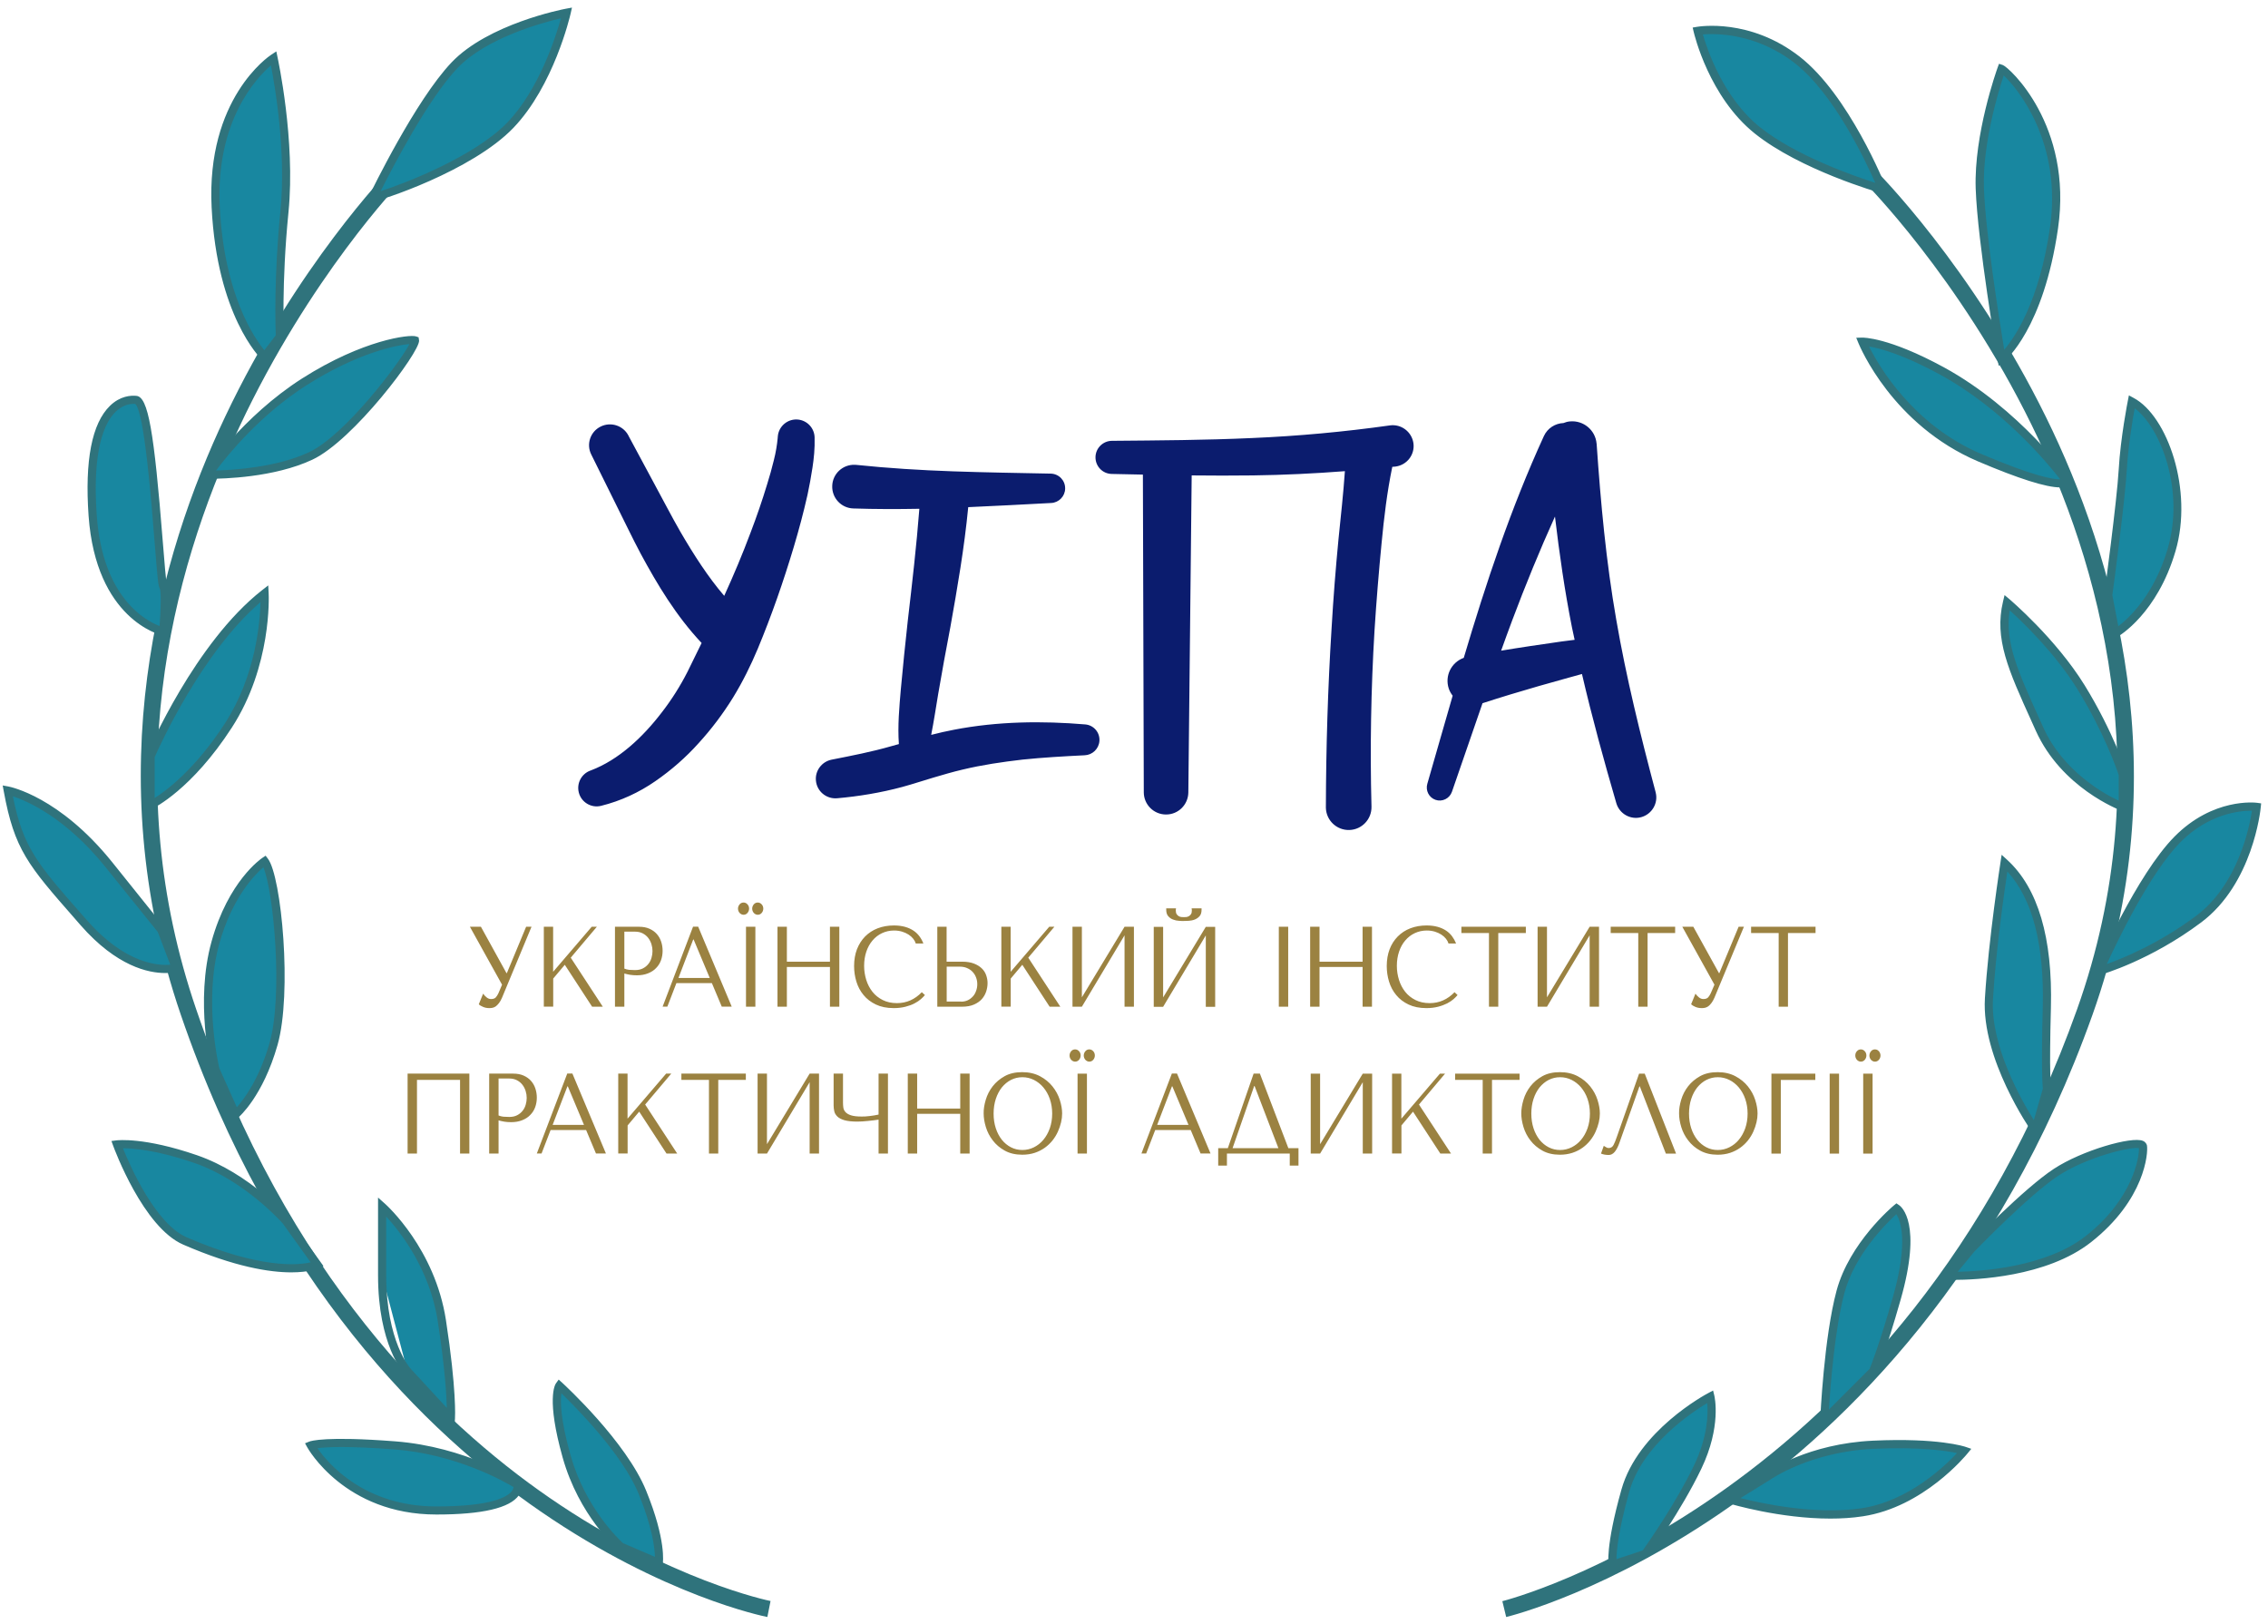 <svg enable-background="new 0 0 278 199" height="199" viewBox="0 0 278 199" width="278" xmlns="http://www.w3.org/2000/svg"><path d="m62.08 119.27h.05l2.36-5.68h.66l-3.62 8.71c-.12.27-.24.49-.37.65s-.25.29-.38.39c-.13.09-.26.15-.4.18s-.27.04-.4.04c-.29 0-.54-.05-.77-.15s-.41-.2-.52-.32l.53-1.3c.11.16.25.31.42.45s.35.21.55.21c.27 0 .46-.07.59-.21.12-.14.22-.3.31-.49l.45-1.06-3.94-7.1h1.35zm4.57-5.68h1.15v5.52l4.73-5.52h.63l-3.2 3.79 3.93 6.01h-1.31l-3.35-5.14-1.42 1.69v3.44h-1.15v-9.79zm9.88 9.8h-1.15v-9.8h2.95c.49 0 .91.08 1.27.24s.66.37.9.64.42.58.54.94.18.74.18 1.13c0 .41-.07.8-.2 1.16s-.33.68-.6.95c-.26.28-.59.49-.99.65s-.85.24-1.36.24c-.3 0-.58-.02-.83-.06s-.49-.1-.71-.16zm0-4.67c.18.08.37.12.59.15.22.02.46.03.72.03.38 0 .7-.07.97-.21s.49-.32.67-.55c.18-.22.3-.47.38-.75.08-.27.12-.55.12-.82 0-.28-.04-.56-.13-.85-.09-.28-.22-.54-.4-.77s-.4-.41-.67-.55-.58-.21-.93-.21h-1.32zm6.38 1.78-1.11 2.88h-.58l3.73-9.8h.63l4.11 9.8h-1.22l-1.21-2.88zm2.11-5.35h-.05l-1.81 4.72h3.84zm5.64-4.31c.13-.15.29-.22.48-.22s.34.07.48.22.2.33.2.53-.07.38-.2.53-.29.22-.48.22c-.18 0-.34-.08-.48-.22-.13-.15-.2-.33-.2-.53s.07-.38.2-.53zm1.93 2.75v9.8h-1.15v-9.8zm-.19-2.75c.13-.15.29-.22.48-.22.18 0 .34.07.48.22s.2.33.2.53-.07.38-.2.53-.29.22-.48.22-.34-.08-.48-.22c-.13-.15-.2-.33-.2-.53s.07-.38.2-.53zm4.05 12.55h-1.15v-9.8h1.15v4.28h5.28v-4.28h1.15v9.8h-1.15v-4.87h-5.28zm16.92-1.43c-.11.14-.27.3-.48.49s-.47.36-.79.53-.68.3-1.11.41-.91.17-1.44.17c-.85 0-1.58-.15-2.19-.44s-1.12-.68-1.51-1.16c-.4-.48-.69-1.03-.88-1.65s-.28-1.26-.28-1.91c0-.76.12-1.44.35-2.05.24-.61.57-1.13 1-1.57.43-.43.94-.77 1.54-1s1.27-.35 2-.35c.5 0 .95.06 1.35.17s.74.27 1.03.46.54.43.74.7.36.56.48.88h-.93c-.06-.2-.16-.39-.31-.58s-.34-.36-.57-.51-.5-.27-.79-.36c-.3-.09-.63-.14-.99-.14-.53 0-1.02.11-1.47.32s-.84.51-1.17.9-.58.84-.76 1.37-.27 1.11-.27 1.74c0 .6.09 1.17.26 1.72s.43 1.04.76 1.46.76.76 1.26 1.01 1.08.38 1.74.38c1.18 0 2.19-.45 3.05-1.34zm1.51-8.37h1.15v4.28h1.93c.55 0 1.03.08 1.42.23s.71.35.96.59.43.52.54.84.17.63.17.95c0 .34-.05.67-.16 1.02-.11.34-.28.65-.52.93s-.57.51-.97.69-.91.27-1.51.27h-3v-9.8zm2.94 9.18c.29 0 .56-.06.8-.17s.44-.27.62-.46.31-.42.4-.68c.1-.26.15-.53.15-.82 0-.31-.05-.59-.16-.86-.1-.27-.25-.49-.44-.69s-.42-.34-.68-.45-.55-.16-.86-.16h-1.61v4.28h1.78zm4.91-9.18h1.15v5.52l4.73-5.52h.63l-3.2 3.79 3.93 6.01h-1.31l-3.35-5.14-1.42 1.69v3.44h-1.15v-9.79zm15.11 0h1.15v9.8h-1.15v-8.75l-5.23 8.75h-1.15v-9.8h1.15v8.65zm9.96.01h1.15v9.8h-1.15v-8.75l-5.23 8.75h-1.15v-9.8h1.15v8.65zm-3.29-.74c-.24-.01-.48-.06-.71-.15-.23-.08-.43-.22-.6-.41s-.25-.45-.25-.8v-.17h1.2c-.01.05-.01.09-.02.13 0 .04-.01.09-.01.13 0 .2.04.35.11.46.08.11.17.2.27.25.1.06.21.09.33.1.11.01.21.01.28.01.08 0 .17 0 .28-.01s.22-.04.32-.1c.11-.06.2-.14.27-.25.08-.11.11-.27.11-.46 0-.05 0-.09-.01-.13 0-.04-.01-.09-.02-.13h1.22v.17c0 .35-.08.61-.25.8s-.37.32-.6.41-.47.13-.72.15c-.25.01-.45.02-.6.02-.15.01-.35 0-.6-.02zm13.39.73v9.8h-1.15v-9.8zm3.84 9.8h-1.15v-9.8h1.15v4.28h5.28v-4.28h1.15v9.8h-1.15v-4.87h-5.28zm16.92-1.43c-.11.14-.27.3-.48.49s-.47.36-.79.53c-.32.16-.68.3-1.11.41-.42.11-.91.17-1.44.17-.85 0-1.58-.15-2.19-.44s-1.12-.68-1.51-1.16c-.4-.48-.69-1.03-.88-1.65s-.28-1.26-.28-1.91c0-.76.12-1.44.35-2.05s.57-1.13 1-1.57c.43-.43.94-.77 1.54-1s1.27-.35 2-.35c.5 0 .95.06 1.35.17s.74.27 1.03.46.54.43.74.7.36.56.49.88h-.93c-.06-.2-.16-.39-.31-.58s-.34-.36-.57-.51-.5-.27-.79-.36c-.3-.09-.63-.14-.99-.14-.53 0-1.02.11-1.47.32s-.84.51-1.17.9c-.33.38-.58.84-.76 1.37s-.27 1.11-.27 1.74c0 .6.09 1.17.26 1.72s.43 1.04.76 1.46.76.76 1.26 1.01 1.08.38 1.74.38c1.18 0 2.19-.45 3.05-1.34zm3.85 1.43v-9.03h-3.38v-.77h7.9v.77h-3.38v9.03zm12.34-9.8h1.15v9.8h-1.15v-8.75l-5.23 8.75h-1.15v-9.8h1.15v8.65zm5.96 9.8v-9.03h-3.38v-.77h7.9v.77h-3.38v9.03zm9.89-4.12h.05l2.36-5.68h.65l-3.62 8.71c-.12.27-.24.49-.37.65-.12.16-.25.29-.38.39-.13.09-.27.15-.4.18s-.27.04-.4.04c-.29 0-.54-.05-.78-.15-.23-.1-.4-.2-.52-.32l.53-1.3c.11.16.25.31.42.45s.35.21.55.21c.27 0 .46-.07.59-.21.12-.14.22-.3.31-.49l.46-1.06-3.94-7.1h1.35zm7.32 4.12v-9.03h-3.38v-.77h7.9v.77h-3.38v9.03zm-160.48 18h-1.15v-9.03h-5.28v9.03h-1.15v-9.8h7.57v9.8zm3.57 0h-1.15v-9.8h2.95c.49 0 .91.08 1.27.24s.66.37.9.64.42.58.54.94.18.74.18 1.13c0 .41-.07.8-.2 1.16s-.33.68-.6.95c-.26.28-.59.49-.99.65s-.85.24-1.36.24c-.3 0-.58-.02-.83-.06s-.49-.1-.71-.16v4.07zm0-4.67c.18.08.37.12.59.15.22.02.46.03.72.03.38 0 .7-.07.97-.21s.49-.32.67-.55c.18-.22.3-.47.38-.75.08-.27.12-.55.12-.82 0-.28-.04-.56-.13-.85-.09-.28-.22-.54-.4-.77s-.4-.41-.67-.55-.58-.21-.93-.21h-1.32zm6.38 1.78-1.11 2.88h-.58l3.73-9.8h.63l4.11 9.8h-1.22l-1.21-2.88zm2.11-5.35h-.05l-1.81 4.72h3.84zm6.17-1.56h1.15v5.52l4.73-5.52h.63l-3.2 3.79 3.93 6.01h-1.31l-3.35-5.14-1.42 1.69v3.44h-1.15v-9.79zm11.13 9.8v-9.03h-3.38v-.77h7.9v.77h-3.38v9.03zm12.34-9.8h1.15v9.8h-1.15v-8.75l-5.23 8.75h-1.15v-9.8h1.15v8.65zm8.45 0h1.15v9.8h-1.15v-4.16c-.38.06-.81.11-1.29.16s-.92.08-1.31.08c-.67 0-1.2-.06-1.59-.17-.39-.12-.68-.27-.87-.46s-.32-.4-.37-.64c-.05-.23-.08-.47-.08-.7v-3.91h1.15v3.53c0 .21.01.42.04.63s.12.39.26.55.37.3.68.4.74.15 1.3.15c.13 0 .27 0 .45-.01.17-.01.35-.03.54-.05s.38-.05.57-.08.36-.06.52-.1zm4.73 9.8h-1.15v-9.8h1.15v4.28h5.28v-4.28h1.15v9.8h-1.15v-4.87h-5.28zm8.41-6.6c.18-.6.46-1.15.85-1.65s.88-.91 1.47-1.24c.6-.33 1.31-.49 2.14-.49.84 0 1.57.17 2.19.5s1.13.75 1.53 1.25.7 1.05.89 1.64.29 1.15.29 1.67c0 .35-.04.71-.13 1.09s-.22.76-.39 1.14-.39.74-.66 1.08-.59.64-.95.9c-.37.26-.78.47-1.23.62-.46.15-.97.23-1.53.23-.83 0-1.55-.17-2.14-.5-.6-.33-1.09-.75-1.47-1.25-.39-.5-.67-1.05-.85-1.64s-.27-1.15-.27-1.67c-.01-.52.08-1.08.26-1.68zm1.23 3.5c.18.55.43 1.01.74 1.41.32.39.69.7 1.12.92s.89.33 1.4.33c.5 0 .96-.11 1.41-.33.44-.22.83-.52 1.16-.92.33-.39.59-.86.79-1.41.19-.55.29-1.15.29-1.8s-.1-1.25-.29-1.8-.46-1.01-.79-1.41c-.33-.39-.72-.7-1.16-.92s-.91-.33-1.41-.33-.97.11-1.4.33-.8.53-1.12.92c-.31.39-.56.86-.74 1.41s-.27 1.15-.27 1.8.09 1.25.27 1.8zm9.24-9.45c.13-.15.29-.22.48-.22s.34.07.48.22.2.33.2.53-.07.38-.2.53-.29.22-.48.22c-.18 0-.34-.08-.48-.22-.13-.15-.2-.33-.2-.53s.07-.38.2-.53zm1.93 2.75v9.8h-1.15v-9.8zm-.19-2.75c.13-.15.29-.22.48-.22.18 0 .34.07.48.22s.2.33.2.53-.07.38-.2.53-.29.22-.48.22-.34-.08-.48-.22c-.13-.15-.2-.33-.2-.53s.07-.38.2-.53zm8.56 9.66-1.11 2.88h-.58l3.73-9.8h.63l4.11 9.8h-1.22l-1.21-2.88zm2.1-5.35h-.05l-1.81 4.72h3.84zm14.22 7.58h1.24v2.13h-1.07v-1.47h-7.7v1.47h-1.07v-2.13h1.18l3.16-9.14h.77zm-4.14-7.62h-.05l-2.65 7.62h5.62zm13.26-1.52h1.15v9.8h-1.15v-8.75l-5.23 8.75h-1.15v-9.8h1.15v8.65zm3.58 0h1.15v5.52l4.73-5.52h.63l-3.2 3.79 3.93 6.01h-1.31l-3.35-5.14-1.42 1.69v3.44h-1.15v-9.79zm11.12 9.8v-9.03h-3.38v-.77h7.9v.77h-3.38v9.03zm5-6.6c.18-.6.46-1.15.85-1.65s.88-.91 1.47-1.24c.6-.33 1.31-.49 2.14-.49.84 0 1.57.17 2.19.5s1.13.75 1.53 1.25.7 1.05.89 1.64.29 1.15.29 1.67c0 .35-.04.71-.13 1.09s-.22.76-.39 1.14-.39.74-.66 1.08-.59.64-.95.9c-.37.26-.78.47-1.24.62s-.97.23-1.53.23c-.83 0-1.55-.17-2.14-.5s-1.09-.75-1.47-1.25c-.39-.5-.67-1.05-.85-1.64s-.27-1.15-.27-1.67.09-1.08.27-1.68zm1.23 3.5c.18.55.43 1.01.74 1.41.32.39.69.7 1.12.92s.89.33 1.4.33c.5 0 .96-.11 1.41-.33.44-.22.83-.52 1.16-.92.33-.39.59-.86.79-1.41.19-.55.29-1.15.29-1.8s-.1-1.25-.29-1.8-.46-1.01-.79-1.41c-.33-.39-.72-.7-1.16-.92s-.91-.33-1.41-.33-.97.11-1.4.33-.8.53-1.12.92c-.31.39-.56.86-.74 1.41s-.27 1.15-.27 1.8.09 1.25.27 1.8zm17.47 3.1h-1.25l-3.19-8.23h-.05l-2.46 6.93c-.17.48-.36.84-.57 1.09s-.46.38-.72.38c-.17 0-.33-.01-.5-.04-.16-.03-.32-.07-.46-.13l.34-.95c.08.05.18.1.28.17s.21.1.31.1c.28 0 .48-.13.61-.38s.27-.59.41-1.01l2.72-7.73h.69zm.63-6.6c.18-.6.46-1.15.85-1.65s.88-.91 1.47-1.24c.6-.33 1.31-.49 2.14-.49.84 0 1.57.17 2.19.5s1.13.75 1.53 1.25.7 1.05.89 1.64.29 1.15.29 1.67c0 .35-.04.71-.13 1.09s-.22.76-.39 1.14-.39.74-.66 1.08-.59.64-.95.9c-.37.26-.78.47-1.23.62-.46.15-.97.23-1.53.23-.83 0-1.54-.17-2.14-.5s-1.09-.75-1.47-1.25c-.39-.5-.67-1.05-.85-1.64s-.27-1.15-.27-1.67c-.01-.52.08-1.08.26-1.68zm1.23 3.5c.18.55.43 1.01.74 1.41.32.39.69.7 1.12.92s.89.33 1.4.33c.5 0 .96-.11 1.41-.33.44-.22.83-.52 1.16-.92.33-.39.59-.86.79-1.41.19-.55.29-1.15.29-1.8s-.1-1.25-.29-1.8-.46-1.01-.79-1.41c-.33-.39-.72-.7-1.16-.92s-.91-.33-1.41-.33-.97.11-1.4.33-.8.53-1.12.92c-.31.39-.56.86-.74 1.41s-.27 1.15-.27 1.8.09 1.25.27 1.8zm15.21-6.7v.77h-4.23v9.03h-1.15v-9.8zm2.91 0v9.8h-1.15v-9.8zm2.19-2.75c.13-.15.29-.22.48-.22.18 0 .34.07.48.22s.2.33.2.53-.07.38-.2.53-.29.22-.48.22-.34-.08-.48-.22c-.13-.15-.2-.33-.2-.53s.06-.38.2-.53zm1.92 2.75v9.8h-1.15v-9.8zm-.19-2.75c.13-.15.29-.22.48-.22s.34.07.48.22c.13.15.2.33.2.53s-.07.38-.2.53-.29.22-.48.22-.34-.08-.48-.22c-.13-.15-.2-.33-.2-.53s.07-.38.2-.53z" fill="#9b8241"/><path d="m67.39 183.6c14.73 10.13 26.94 12.61 27.06 12.63l-.39 1.96c-.51-.1-12.74-2.59-27.81-12.95-13.88-9.54-32.79-27.85-44.1-60.9-10.14-29.64-2.63-56.22 5.46-73.29 8.75-18.47 20.06-30.12 20.17-30.24l1.43 1.4c-.44.47-44.15 45.99-25.16 101.5 11.13 32.53 29.71 50.52 43.34 59.89zm183.41-132.45c-9.09-18.5-20.83-30.22-20.95-30.33l-1.41 1.42c.12.11 11.66 11.64 20.59 29.85 8.22 16.75 15.85 42.77 5.57 71.61-21.43 60.07-69.96 72.43-70.45 72.55l.47 1.94c.51-.12 12.68-3.13 27.72-13.75 13.85-9.78 32.76-28.15 44.15-60.07 10.52-29.52 2.72-56.11-5.69-73.22z" fill="#2f737c"/><path d="m62.58 15.32c-4.88 5.1-16.19 8.87-16.86 8.87 0 0 5.55-11.53 9.99-16.18s13.75-6.43 13.75-6.43-2 8.64-6.88 13.74zm-30.15 28.38 1.88-2.44s-.33-6.43.56-15.3-1.33-18.84-1.33-18.84-7.76 5.1-7.09 18.29 5.98 18.29 5.98 18.29zm-12.42 33.69s.44-4.88 0-5.54c-.44-.67-1.29-22.63-3.33-22.83-2.22-.22-6.21 1.77-5.32 14.19s8.65 14.18 8.65 14.18zm18.07-21.5c5.21-2.44 13.41-13.97 12.75-14.19s-6.21.44-13.52 5.1c-7.32 4.65-11.81 11.38-11.81 11.38s7.37.15 12.58-2.29zm-5.65 16.85c-8.2 6.43-13.97 19.95-13.97 19.95v5.99s4.66-2.22 9.53-9.75 4.44-16.19 4.44-16.19zm-10.87 45.89-1.77-4.66s0 0-6.43-7.98-12.41-9.09-12.41-9.09c1.33 7.32 3.1 9.09 9.31 16.18 6.21 7.1 11.3 5.55 11.3 5.55zm7.32 17.96s2.88-2.44 4.66-8.65c1.77-6.21.44-20.4-1.1-22.39 0 0-4 2.66-6.04 9.98s0 15.52 0 15.52zm6.2 13.08s-4.66-5.39-11.09-7.6c-6.43-2.22-9.63-1.79-9.63-1.79s3.56 9.77 8.32 11.83c11.71 5.07 16.22 2.88 16.22 2.88zm11.76-1.78v8.42s3.1 11.75 3.1 11.75l5.32 5.76s.22-3.33-1.11-11.97-7.31-13.96-7.31-13.96zm1.55 29.27c-8.65-.67-10.29 0-10.29 0s4.3 7.98 15.39 7.98 9.93-3.16 9.93-3.16-6.38-4.16-15.03-4.82zm20.17-7.32s-1.11 1.55.89 8.65c2 7.09 6.65 11.08 6.65 11.08l4.66 2s.44-2.66-2-8.65-10.2-13.08-10.2-13.08zm146.85-153.86c5.54 4.43 15.33 7.22 15.33 7.22s-4.46-11.21-10.45-15.87-12.19-3.55-12.19-3.55 1.77 7.77 7.31 12.2zm29.93 27.94s4.66-3.77 6.43-15.96-5.76-19.29-6.43-19.51c0 0-2.88 7.98-2.66 14.63s2.66 20.84 2.66 20.84zm-17.07-2.04s3.97 9.79 14.4 14.23 10.65 2.88 10.65 2.88-5.99-8.44-15.3-13.52c-6.74-3.69-9.75-3.59-9.75-3.59zm37.91 25.54c2.22-7.54-1.11-16.18-4.88-18.19 0 0-.89 4.45-1.11 8.36s-1.77 15.38-1.77 15.38l.89 4.66c0-.02 4.65-2.68 6.87-10.21zm-20.17 6.42c-1.11 4.66.89 8.65 3.99 15.52s10.2 9.53 10.2 9.53v-3.99s-1.55-4.88-5.1-10.64-9.09-10.42-9.09-10.42zm20.88 29.05c-4.61 4.66-9.58 16.11-9.58 16.11s5.99-1.7 12.19-6.35c6.21-4.66 7.09-13.75 7.09-13.75s-5.09-.67-9.7 3.99zm-21.19 2.88s-1.46 9.31-1.91 16.63c-.44 7.32 5.69 16.09 5.69 16.09l1.42-5s-.24-1.55-.02-9.98-1.55-14.42-5.18-17.74zm6.34 37.91c-3.72 2.44-10.42 9.4-10.42 9.4l-2.71 3.29s10.86.38 17.07-4.49c6.21-4.88 6.87-10.42 6.67-11.39s-6.89.75-10.61 3.19zm-26.43 14.63c-1.55 5.76-2 15.74-2 15.74l5.99-5.99s1.07-2.51 2.88-8.87c2.66-9.31 0-11.08 0-11.08s-5.32 4.44-6.87 10.2zm3.99 18.77c-7.98.37-12.86 3.84-12.86 3.84l-4.66 2.88s8.87 2.66 16.18 1.55 12.53-7.54 12.53-7.54-3.21-1.1-11.19-.73zm-30.37 5.62c-2 7.09-1.55 9.09-1.55 9.09l3.99-1.33s3.99-5.54 6.43-10.64 1.55-8.65 1.55-8.65-8.42 4.43-10.42 11.53z" fill="#1887a0"/><path d="m62.94 15.66c4.92-5.14 6.92-13.62 7-13.98l.17-.75-.75.14c-.39.07-9.52 1.86-14.01 6.58-4.44 4.66-9.85 15.84-10.08 16.31l-.35.72h.8c.7.01 12.14-3.71 17.22-9.02zm-6.87-7.31c3.53-3.71 10.38-5.57 12.69-6.11-.62 2.22-2.66 8.68-6.54 12.74-4.01 4.19-12.63 7.52-15.56 8.45 1.43-2.87 5.83-11.32 9.41-15.08zm-23.99 35.71.4.39 2.33-3.03-.01-.18c0-.06-.31-6.5.56-15.22.88-8.85-1.32-18.9-1.34-19l-.15-.72-.61.4c-.33.21-7.99 5.41-7.32 18.73.67 13.24 5.92 18.41 6.14 18.63zm1.13-36.05c.49 2.52 1.89 10.64 1.16 17.9-.8 7.97-.61 14.06-.57 15.19l-1.4 1.82c-1.2-1.46-4.92-6.78-5.46-17.53-.53-10.56 4.5-15.85 6.27-17.38zm-13.31 69.87.56.13.05-.57c.17-1.89.39-5.16-.05-5.8-.11-.33-.3-2.69-.5-5.18-1.09-13.78-1.81-17.8-3.23-17.94-.68-.07-2 0-3.25 1.22-2.22 2.16-3.1 6.7-2.62 13.5.91 12.64 8.71 14.56 9.04 14.64zm-5.72-27.42c.82-.79 1.65-.96 2.19-.96.08 0 .15 0 .21.01 1.11.93 2 12.2 2.38 17.03.37 4.63.44 5.31.62 5.58.19.38.14 2.57-.02 4.61-1.75-.67-6.98-3.49-7.7-13.56-.57-8.09.95-11.38 2.32-12.71zm11.61 8.22c1.46 0 7.79-.13 12.5-2.34 5.01-2.34 13.16-13.16 13.08-14.6l-.06-.4-.32-.11c-.79-.26-6.48.4-13.95 5.15-7.32 4.66-11.91 11.46-11.96 11.53l-.51.76.91.02c.04-.01.14-.01.31-.01zm11.78-11.46c6.32-4.02 11.1-4.93 12.62-5.05-1.2 2.31-7.91 11.2-12.32 13.26-3.94 1.85-9.24 2.18-11.39 2.24 1.42-1.9 5.41-6.83 11.09-10.45zm-4.64 25.49-.05-.96-.76.59c-8.21 6.44-13.88 19.6-14.12 20.15l-.04 6.97.71-.34c.2-.09 4.84-2.36 9.74-9.93 4.91-7.58 4.54-16.12 4.52-16.48zm-13.97 25.1v-5.01c.51-1.16 5.73-12.8 12.97-19-.06 2.49-.59 9.04-4.36 14.86-3.62 5.59-7.14 8.22-8.61 9.15zm2.75 21.3.51-.16-1.96-5.16-6.51-8.12c-6.47-8.03-12.46-9.22-12.71-9.27l-.71-.13.13.71c1.3 7.15 3.01 9.1 8.68 15.57l.74.85c4.43 5.06 8.33 5.86 10.35 5.86.89.02 1.41-.13 1.48-.15zm-11.08-6.35-.75-.85c-5.31-6.06-7.06-8.06-8.3-14.31 1.76.58 6.46 2.59 11.38 8.71l6.38 7.92 1.53 4.01c-1.42.13-5.49-.06-10.24-5.48zm18.07 24.64.51-.43c.12-.1 3.02-2.61 4.81-8.89 1.81-6.35.49-20.67-1.18-22.83l-.28-.37-.39.26c-.17.11-4.18 2.85-6.24 10.26-2.05 7.36-.09 15.43.03 15.86zm-1.82-21.74c1.57-5.63 4.34-8.45 5.4-9.36 1.27 2.97 2.42 15.7.77 21.5-1.27 4.46-3.15 6.94-4.02 7.91l-2.15-4.79c-.01-.08-1.97-8.15-0-15.26zm12.77 39.52-4.17-5.8-.03-.04c-.19-.22-4.82-5.51-11.31-7.75-6.47-2.23-9.73-1.83-9.86-1.82l-.62.08.21.58c.15.41 3.69 10 8.59 12.12 6.34 2.75 10.61 3.4 13.25 3.4 2.26 0 3.3-.48 3.39-.52zm-16.78-3.53c-3.82-1.66-6.92-8.73-7.8-10.91 1.22 0 4.15.21 8.75 1.8 6.05 2.09 10.58 7.12 10.86 7.44l3.4 4.74c-1.54.36-6.22.82-15.21-3.07zm24.3-4.13-.83-.74v9.54c0 8.52 3.11 11.95 3.24 12.09l6.11 6.62.08-1.16c.01-.14.21-3.48-1.11-12.08-1.35-8.73-7.24-14.05-7.49-14.27zm7.6 25.04-4.46-4.83c-.03-.03-2.97-3.32-2.97-11.41v-7.21c1.67 1.8 5.33 6.4 6.32 12.83.86 5.6 1.07 8.97 1.11 10.62zm9.06 9.09-.14-.09c-.26-.17-6.58-4.23-15.26-4.9-8.52-.66-10.34-.04-10.52.03l-.52.21.27.49c.04.08 4.58 8.24 15.83 8.24 5.61 0 9.01-.79 10.11-2.36.53-.75.31-1.4.29-1.47zm-1.08 1.1c-.54.71-2.45 1.89-9.26 1.89-8.89 0-13.33-5.34-14.58-7.14 1.05-.14 3.64-.29 9.44.15 7.58.58 13.47 3.94 14.6 4.62-.01.11-.06.28-.2.48zm6.15-13.28-.42-.38-.33.46c-.13.18-1.19 1.95.81 9.07 2.01 7.16 6.61 11.16 6.81 11.33l5.37 2.33.1-.63c.02-.11.44-2.87-2.03-8.92-2.44-6.02-9.99-12.97-10.31-13.26zm7.47 19.67c-.52-.47-4.63-4.35-6.44-10.79-1.25-4.43-1.25-6.63-1.12-7.58 1.84 1.78 7.5 7.48 9.48 12.34 1.67 4.1 1.96 6.61 1.99 7.71zm138.73-172.77c5.56 4.45 15.1 7.2 15.5 7.31l.98.28-.38-.94c-.18-.46-4.58-11.39-10.61-16.08-6.09-4.74-12.33-3.69-12.59-3.65l-.52.09.12.51c.08.33 1.89 7.99 7.5 12.48zm4.88-8.64c4.79 3.72 8.64 11.87 9.88 14.68-2.63-.84-9.77-3.33-14.13-6.82-4.5-3.6-6.48-9.56-7-11.37 1.61-.13 6.53-.16 11.25 3.51zm24.87 36.27.14.84.66-.54c.2-.16 4.83-4.03 6.61-16.28 1.84-12.67-6.02-19.81-6.77-20.05l-.46-.15-.17.46c-.12.33-2.91 8.15-2.69 14.82.23 6.6 2.65 20.76 2.68 20.9zm.75-34.75c1.75 1.59 7.18 8.3 5.68 18.63-1.32 9.1-4.29 13.44-5.61 14.98-.55-3.32-2.3-14.26-2.49-19.8-.18-5.41 1.76-11.8 2.42-13.81zm-17.35 32.13-.72.02.27.66c.17.41 4.17 10.03 14.67 14.5 4.98 2.12 8.34 3.18 10.04 3.18.4 0 .71-.06.93-.18.3-.17.37-.41.38-.51l.03-.2-.12-.16c-.06-.08-6.16-8.59-15.46-13.67-6.8-3.7-9.9-3.64-10.02-3.64zm9.54 4.53c7.77 4.24 13.26 10.94 14.74 12.85-.85 0-3.25-.38-9.66-3.11-8.42-3.58-12.59-10.81-13.77-13.18 1.28.21 4.11.94 8.69 3.44zm21.77 32.14c.2-.11 4.86-2.85 7.1-10.49 2.2-7.47-.98-16.57-5.12-18.78l-.59-.32-.13.66c-.01.04-.9 4.53-1.12 8.43-.22 3.85-1.75 15.22-1.77 15.34l-.01.08 1.03 5.42zm1.13-20.44c.17-2.91.71-6.16.97-7.57 3.2 2.39 6.15 10.08 4.04 17.23-1.66 5.65-4.75 8.5-6.05 9.49l-.73-3.82c.15-1.03 1.56-11.62 1.77-15.33zm-14.36 15.85-.62-.52-.19.79c-1.09 4.56.65 8.39 3.52 14.73l.5 1.11c3.15 6.98 10.18 9.68 10.48 9.79l.68.25v-4.71l-.02-.15c-.02-.05-1.61-5-5.15-10.75-3.56-5.76-9.15-10.49-9.2-10.54zm13.37 21.53v3.15c-1.81-.85-6.82-3.61-9.24-8.97l-.5-1.11c-2.6-5.74-4.24-9.35-3.62-13.25 1.55 1.4 5.58 5.25 8.34 9.73 3.23 5.25 4.81 9.82 5.02 10.45zm16.97 3.41c-.22-.03-5.4-.64-10.13 4.14-4.62 4.67-9.48 15.79-9.68 16.26l-.42.97 1.02-.29c.25-.07 6.15-1.77 12.36-6.43 6.31-4.73 7.26-13.72 7.29-14.1l.05-.48zm-7.46 13.84c-4.54 3.4-8.99 5.22-10.97 5.92 1.34-2.91 5.33-11.2 9.01-14.92 3.47-3.51 7.26-3.87 8.69-3.87h.09c-.29 1.96-1.7 9.03-6.82 12.87zm-23.17-6.84-.69-.63-.14.92c-.01.09-1.47 9.42-1.91 16.67-.45 7.4 5.53 16.04 5.78 16.4l.6.86 1.71-6.01.03-.11-.02-.11c-.01-.07-.23-1.7-.01-9.89.22-8.55-1.58-14.65-5.35-18.1zm3.26 31.89c-1.51-2.4-5.36-9.15-5.01-14.86.35-5.84 1.37-13.03 1.76-15.61 3.08 3.35 4.54 8.95 4.34 16.67-.19 7.28-.04 9.46.01 9.95zm13.36 2.54c-1.38-.57-7.45 1.17-10.89 3.42-3.73 2.44-10.23 9.19-10.51 9.47l-3.37 4.1 1.01.04c.06 0 .29.01.67.01 2.5 0 11.27-.32 16.73-4.61 6.61-5.19 7.04-10.96 6.86-11.88-.04-.13-.14-.4-.5-.55zm-6.99 11.66c-4.88 3.84-12.87 4.34-15.7 4.39l2.02-2.46c.34-.35 6.77-6.99 10.32-9.32 3.41-2.24 8.84-3.6 9.87-3.37.05 1.07-.71 6.2-6.51 10.76zm-22.91-3.79-.31-.21-.29.24c-.22.18-5.46 4.6-7.04 10.45-1.55 5.75-1.99 15.44-2.01 15.85l-.06 1.29 6.9-6.9.11-.16c.04-.1 1.1-2.61 2.9-8.93 2.69-9.39.11-11.43-.2-11.63zm-.76 11.36c-1.6 5.61-2.63 8.23-2.83 8.72l-4.99 4.99c.18-2.88.72-9.91 1.91-14.33 1.26-4.68 5.14-8.51 6.35-9.62.52.79 1.52 3.38-.44 10.24zm-2.42 17.52c-7.9.37-12.76 3.68-13.11 3.92l-5.59 3.46 1.06.32c.3.09 6.24 1.85 12.42 1.85 1.33 0 2.68-.08 3.98-.28 7.42-1.12 12.62-7.45 12.84-7.72l.45-.55-.67-.23c-.13-.05-3.39-1.14-11.38-.77zm-1.38 8.28c-5.63.85-12.28-.59-14.86-1.24l3.67-2.27.03-.02c.05-.03 4.85-3.39 12.59-3.75 5.65-.26 8.9.23 10.25.52-1.49 1.6-5.95 5.89-11.68 6.76zm-18.22-14.43-.56.3c-.35.18-8.64 4.62-10.67 11.83-2.01 7.13-1.58 9.25-1.56 9.33l.12.54 4.67-1.56.09-.13c.04-.06 4.04-5.64 6.47-10.72 2.49-5.2 1.62-8.83 1.59-8.98zm-2.33 9.17c-2.19 4.57-5.68 9.57-6.29 10.43l-3.22 1.07c.01-1 .21-3.43 1.57-8.27 1.6-5.69 7.59-9.69 9.55-10.86.12 1.23.1 4.04-1.61 7.63z" fill="#2f737c"/><path d="m99.85 53.61c.04 1.39-.09 2.57-.26 3.7-.17 1.14-.38 2.25-.61 3.34-.49 2.18-1.06 4.3-1.69 6.41-1.26 4.21-2.7 8.35-4.4 12.44-.86 2.05-1.84 4.04-3.04 6-1.24 2-2.64 3.86-4.22 5.59-1.56 1.74-3.34 3.3-5.31 4.66-1.96 1.36-4.22 2.42-6.65 3.02-1.21.3-2.44-.45-2.73-1.66-.27-1.12.34-2.25 1.39-2.65l.11-.04c3.37-1.28 6.32-4.02 8.69-7.12 1.2-1.55 2.26-3.23 3.14-4.96l1.73-3.53c-3.15-3.35-5.43-7.18-7.45-10.91-1.07-2.01-2.04-4.07-3.06-6.1l-3.02-6.1c-.63-1.26-.11-2.8 1.16-3.42 1.24-.61 2.73-.13 3.38 1.07l.07.14 3.15 5.86c1.06 1.94 2.07 3.92 3.17 5.83 1.65 2.83 3.38 5.53 5.37 7.85 1.16-2.54 2.25-5.13 3.23-7.75.75-1.96 1.43-3.94 2.03-5.92.31-.99.59-1.98.82-2.94.25-.97.4-1.93.47-2.69l.02-.25c.11-1.24 1.2-2.16 2.44-2.06 1.16.1 2.04 1.05 2.07 2.19zm33.18 35.18c-5.25-.44-10.71-.39-16.09.65-.94.18-1.87.39-2.8.63.33-1.67.58-3.34.86-5.02.46-2.72.97-5.45 1.49-8.19.86-4.82 1.71-9.7 2.19-14.7 3.41-.15 6.8-.33 10.18-.51.93-.05 1.69-.82 1.7-1.77.02-.99-.77-1.81-1.77-1.83-4.01-.08-8.02-.14-11.99-.28-3.98-.14-7.91-.38-11.84-.79-.06-.01-.13-.01-.19-.01-1.48-.05-2.72 1.11-2.76 2.59-.05 1.48 1.11 2.72 2.59 2.76h.01c2.69.09 5.39.09 8.08.04-.35 4.53-.88 9.11-1.42 13.73-.3 2.78-.6 5.57-.85 8.38-.19 2.22-.4 4.47-.24 6.73-.31.09-.62.18-.94.26-2.39.69-4.78 1.15-7.31 1.65-1.18.24-2.03 1.33-1.92 2.55.11 1.32 1.27 2.29 2.59 2.18h.01c2.63-.23 5.37-.68 8-1.39 1.29-.35 2.63-.8 3.79-1.14 1.19-.35 2.37-.7 3.57-.98 2.41-.58 4.87-.94 7.37-1.23 2.5-.26 5.04-.4 7.62-.53.94-.04 1.72-.78 1.8-1.73.09-1.05-.69-1.96-1.73-2.05zm37.34-36.65c-5.62.79-11.25 1.31-16.93 1.55-5.68.26-11.41.29-17.15.34-1.09.01-1.99.89-2.01 1.99-.02 1.12.86 2.05 1.99 2.07 1.27.03 2.55.05 3.82.08l.11 38.94c0 1.49 1.21 2.71 2.7 2.72 1.51.02 2.74-1.19 2.76-2.7l.41-38.86c2.5.03 5.01.03 7.53 0 3.75-.05 7.5-.23 11.25-.52-.19 2.77-.5 5.53-.78 8.29-.35 3.64-.64 7.29-.85 10.94-.46 7.3-.68 14.63-.7 21.95v.08c.04 1.54 1.32 2.76 2.87 2.72 1.54-.04 2.76-1.32 2.72-2.87-.19-7.19-.06-14.38.37-21.56.23-3.59.52-7.17.87-10.75.3-3.13.67-6.25 1.31-9.33.12-.01.24-.02.35-.03.02 0 .06-.01.08-.01 1.39-.2 2.36-1.48 2.16-2.87-.21-1.39-1.49-2.36-2.88-2.17zm30.79 48.02c-1.31.35-2.66-.42-3.04-1.72-1.52-5.22-2.97-10.48-4.21-15.83l-1.63.45-3.67 1.03c-2.32.67-4.62 1.36-6.89 2.1-1.25 3.61-2.49 7.24-3.75 10.86-.29.83-1.2 1.27-2.02.98-.8-.28-1.23-1.14-1-1.95 1.04-3.59 2.06-7.2 3.11-10.81-.2-.26-.37-.55-.48-.88-.51-1.55.31-3.21 1.84-3.76 2.73-9.17 5.76-18.32 9.82-27.18.45-.98 1.4-1.56 2.4-1.6.25-.1.52-.18.8-.2 1.65-.15 3.11 1.06 3.26 2.71 0 .02 0 .05.01.07.5 7.26 1.16 14.43 2.4 21.51 1.22 7.08 2.96 14.12 4.83 21.16v.01c.35 1.32-.45 2.69-1.78 3.05zm-8.15-21.74c-.1-.5-.22-.99-.32-1.49-.9-4.52-1.55-9.07-2.09-13.62-1.88 4.16-3.62 8.41-5.24 12.72-.47 1.24-.91 2.48-1.36 3.72 1.18-.2 2.36-.38 3.54-.56l3.83-.56z" fill="#0b1c6e"/></svg>